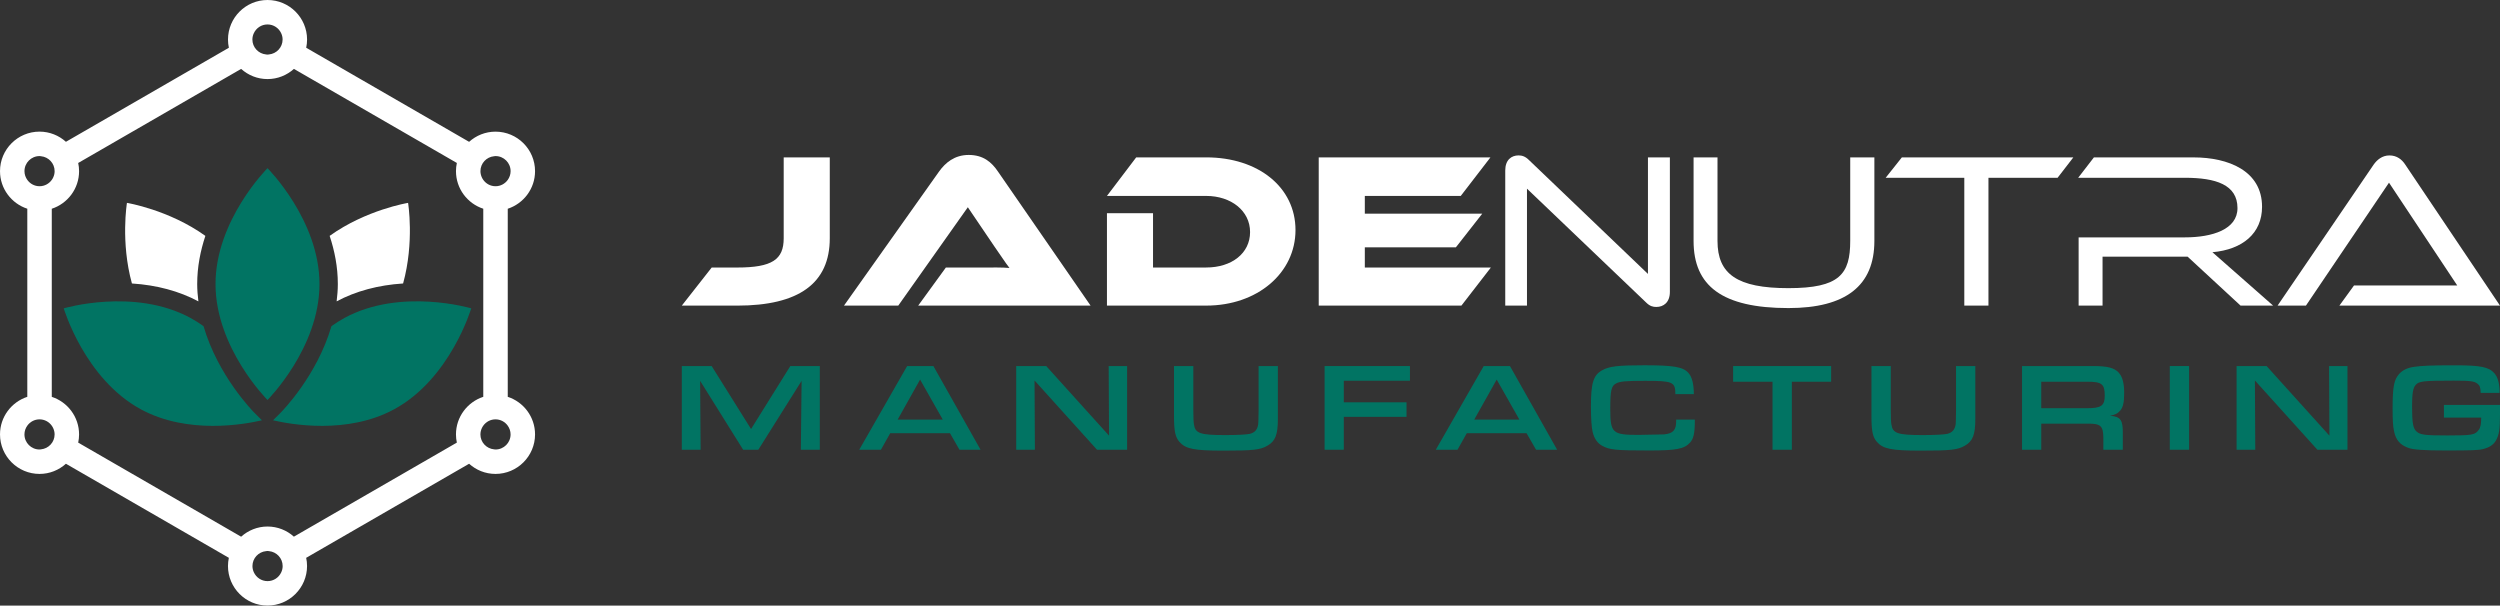 <svg xmlns="http://www.w3.org/2000/svg" id="Layer_1" data-name="Layer 1" viewBox="0 0 1000 242.24"><rect x="0" y="0" width="1000" height="242.24" fill="#333333" stroke="none"/><defs><style>      .cls-1 {        fill: #017463;      }      .cls-2 {        fill: #fff;      }    </style></defs><g><g><path class="cls-1" d="M107,159.99s20.79-20.77,20.79-46.37-20.79-46.34-20.79-46.35h0s0,0,0,0h0s0,0,0,0c0,0-20.79,20.74-20.79,46.35s20.79,46.37,20.79,46.37h0s0,0,0,0h0s0,0,0,0Z"></path><path class="cls-2" d="M79.36,120.55c-.28-2.27-.48-4.57-.48-6.94,0-6.85,1.3-13.33,3.27-19.26-14.6-10.46-31.37-13.2-31.37-13.2,0,0-2.58,15.67,1.99,32.24,9.94.64,18.87,3.04,26.6,7.16Z"></path><path class="cls-1" d="M81.42,130.47c-1.66-1.19-3.4-2.31-5.25-3.31-22.51-12.2-50.67-3.82-50.67-3.82,0,0,8.33,28.17,30.84,40.38,18.73,10.16,41.36,6.05,48.43,4.39l-2.95-2.94c-.74-.74-14.61-14.84-20.41-34.7Z"></path><path class="cls-2" d="M134.64,120.55c7.73-4.13,16.66-6.52,26.6-7.16,4.57-16.57,1.99-32.24,1.99-32.24,0,0-16.77,2.74-31.37,13.2,1.97,5.93,3.27,12.41,3.27,19.26,0,2.36-.2,4.67-.48,6.94Z"></path><path class="cls-1" d="M137.83,127.16c-1.85,1-3.59,2.12-5.25,3.31-5.8,19.85-19.67,33.96-20.41,34.7l-2.95,2.94c7.07,1.66,29.7,5.77,48.43-4.39,22.51-12.2,30.84-40.38,30.84-40.38,0,0-28.16-8.39-50.67,3.82Z"></path></g><path class="cls-2" d="M203.1,158.74v-75.24c6.33-2.07,10.92-8.02,10.92-15.03,0-8.72-7.09-15.81-15.82-15.81-4.06,0-7.75,1.55-10.56,4.07L122.48,19.1c.22-1.06.35-2.16.35-3.28,0-8.72-7.09-15.82-15.82-15.82s-15.81,7.09-15.81,15.82c0,1.13.12,2.22.35,3.28L26.37,56.72c-2.8-2.52-6.5-4.07-10.56-4.07-8.72,0-15.81,7.09-15.81,15.81,0,7.01,4.59,12.97,10.92,15.03v75.24c-6.33,2.07-10.92,8.02-10.92,15.03,0,8.72,7.09,15.81,15.81,15.81,4.06,0,7.75-1.55,10.56-4.07l65.17,37.63c-.22,1.06-.35,2.16-.35,3.28,0,8.72,7.09,15.82,15.81,15.82s15.82-7.09,15.82-15.82c0-1.13-.12-2.22-.35-3.28l65.17-37.63c2.8,2.52,6.5,4.07,10.56,4.07,8.72,0,15.82-7.09,15.82-15.81,0-7.01-4.59-12.97-10.92-15.03ZM192.17,173.77c0-.89.2-1.72.55-2.48.16-.36.36-.7.59-1.02,1.1-1.53,2.87-2.53,4.89-2.53s3.8,1,4.89,2.53c.71.99,1.14,2.19,1.14,3.5,0,3.33-2.71,6.03-6.03,6.03-.19,0-.38-.04-.57-.06-3.06-.29-5.47-2.84-5.47-5.97ZM197.64,62.49c.19-.02.37-.06.57-.06,3.33,0,6.03,2.71,6.03,6.03,0,1.31-.43,2.51-1.14,3.5-1.1,1.53-2.87,2.53-4.89,2.53s-3.8-1-4.89-2.53c-.23-.32-.43-.66-.59-1.02-.34-.76-.55-1.6-.55-2.48,0-3.13,2.41-5.68,5.47-5.97ZM107.01,9.78c2.44,0,4.54,1.46,5.48,3.55.35.76.55,1.6.55,2.48,0,3.13-2.41,5.69-5.47,5.97-.19.02-.37.06-.57.06s-.38-.04-.57-.06c-3.06-.29-5.47-2.84-5.47-5.97,0-.89.2-1.72.55-2.48.95-2.09,3.04-3.55,5.48-3.55ZM15.81,62.43c.19,0,.38.04.57.06,3.06.29,5.47,2.84,5.47,5.97,0,.89-.2,1.72-.55,2.48-.16.36-.36.7-.59,1.02-1.1,1.53-2.87,2.53-4.89,2.53s-3.8-1-4.89-2.53c-.71-.99-1.14-2.19-1.14-3.5,0-3.33,2.71-6.03,6.03-6.03ZM16.38,179.74c-.19.02-.37.06-.57.06-3.33,0-6.03-2.71-6.03-6.03,0-1.31.43-2.51,1.14-3.5,1.1-1.53,2.87-2.53,4.89-2.53s3.8,1,4.89,2.53c.23.32.43.66.59,1.02.34.76.55,1.6.55,2.48,0,3.13-2.41,5.68-5.47,5.97ZM107.01,232.45c-2.44,0-4.53-1.46-5.48-3.55-.35-.76-.55-1.6-.55-2.48,0-3.13,2.41-5.68,5.47-5.97.19-.02.37-.06.57-.06s.38.04.57.06c3.06.29,5.47,2.84,5.47,5.97,0,.89-.2,1.72-.55,2.48-.95,2.09-3.04,3.55-5.48,3.55ZM117.57,214.68c-2.8-2.52-6.5-4.07-10.56-4.07s-7.75,1.55-10.56,4.07l-65.17-37.63c.22-1.06.35-2.16.35-3.28,0-7.01-4.59-12.97-10.92-15.03v-75.24c6.33-2.07,10.92-8.02,10.92-15.03,0-1.13-.12-2.22-.35-3.28L96.45,27.56c2.8,2.52,6.5,4.07,10.56,4.07s7.75-1.55,10.56-4.07l65.17,37.62c-.22,1.06-.35,2.16-.35,3.28,0,7.01,4.59,12.97,10.92,15.03v75.24c-6.33,2.07-10.92,8.02-10.92,15.03,0,1.13.12,2.22.35,3.28l-65.17,37.62Z"></path></g><g><g><path class="cls-1" d="M272.72,146.42h11.94l15.76,25.19,15.71-25.19h11.79v33.47h-7.58l.3-27.55-17.31,27.55h-6.07l-17.21-27.55.2,27.55h-7.53v-33.47Z"></path><path class="cls-1" d="M356.09,173.27l-3.72,6.62h-8.68l19.17-33.47h10.49l18.87,33.47h-8.43l-3.81-6.62h-23.89ZM368.03,151.84l-8.98,16.01h18.07l-9.08-16.01Z"></path><path class="cls-1" d="M406.49,146.42h11.99l25.14,27.85-.15-27.85h7.37v33.47h-12.04l-24.99-27.7.15,27.7h-7.48v-33.47Z"></path><path class="cls-1" d="M511.15,146.42v21.08c0,6.37-1,8.98-4.21,10.79-2.86,1.66-5.72,1.96-17.57,1.96s-15.1-.7-17.56-3.46c-1.71-1.96-2.21-4.27-2.21-10.44v-19.92h7.73v17.51q0,4.47.25,5.87c.55,3.56,2.51,4.22,12.55,4.22,4.52,0,8.68-.2,9.84-.5,1.96-.5,3.01-1.7,3.31-3.81q.1-.6.15-5.27v-18.02h7.73Z"></path><path class="cls-1" d="M529.84,146.42h34.13v5.87h-26.45v8.63h25.09v5.82h-25.09v13.15h-7.68v-33.47Z"></path><path class="cls-1" d="M586.72,173.27l-3.72,6.62h-8.68l19.17-33.47h10.49l18.87,33.47h-8.43l-3.81-6.62h-23.89ZM598.67,151.84l-8.98,16.01h18.07l-9.08-16.01Z"></path><path class="cls-1" d="M677.93,167.85v.55c0,4.77-.5,7.13-1.91,8.63-2.31,2.56-5.47,3.16-16.36,3.16-13.35,0-15.81-.25-18.77-1.86-1.91-1.05-3.16-2.86-3.81-5.42-.45-1.71-.71-5.62-.71-10.34,0-9.33.95-12.5,4.47-14.45,2.86-1.61,6.32-2.01,16.92-2.01,11.59,0,15.46.65,17.56,3.01,1.46,1.55,2.21,4.47,2.21,8.53h-7.38c0-4.87-1-5.32-12.04-5.32-7.83,0-10.09.2-11.69,1.05-1.91,1-2.31,2.86-2.31,10.09,0,9.74.8,10.49,11.24,10.49l10.24-.2c3.61-.35,4.87-1.71,4.87-5.17v-.75h7.48Z"></path><path class="cls-1" d="M709.01,152.69h-15.76v-6.27h39.2v6.27h-15.71v27.2h-7.73v-27.2Z"></path><path class="cls-1" d="M790.13,146.42v21.08c0,6.37-1,8.98-4.21,10.79-2.86,1.66-5.72,1.96-17.57,1.96s-15.1-.7-17.56-3.46c-1.71-1.96-2.21-4.27-2.21-10.44v-19.92h7.73v17.51q0,4.47.25,5.87c.55,3.56,2.51,4.22,12.55,4.22,4.52,0,8.68-.2,9.84-.5,1.96-.5,3.01-1.7,3.31-3.81q.1-.6.15-5.27v-18.02h7.73Z"></path><path class="cls-1" d="M808.82,146.42h28.35c5.87,0,8.53.7,10.34,2.66,1.46,1.61,2.16,4.22,2.16,8.03s-.45,5.72-1.46,6.98c-1,1.25-2.21,1.86-4.21,2.21,4.21.35,5.17,1.66,5.12,6.98v6.62h-7.78v-5.02c-.1-4.57-1.16-5.47-6.22-5.42h-18.62v10.44h-7.68v-33.47ZM834.87,163.28c5.62,0,7.03-1,7.03-5.02,0-4.62-1.16-5.57-6.88-5.57h-18.52v10.59h18.37Z"></path><path class="cls-1" d="M867.91,146.42h7.73v33.47h-7.73v-33.47Z"></path><path class="cls-1" d="M894.64,146.42h11.99l25.14,27.85-.15-27.85h7.37v33.47h-12.04l-24.99-27.7.15,27.7h-7.48v-33.47Z"></path><path class="cls-1" d="M1000,161.98v3.56c0,6.12-.35,8.33-1.56,10.54-1,1.81-2.66,2.91-5.27,3.56-1.81.45-4.67.55-14.75.55-8.89,0-13.2-.3-15.26-1.1-3.21-1.21-4.87-3.16-5.57-6.73-.4-1.91-.55-4.12-.55-8.88,0-8.83.55-11.64,2.71-14,1.4-1.51,3.36-2.41,6.02-2.76,3.11-.45,6.67-.6,16.51-.6s13.3.7,15.41,3.11c1.46,1.61,2.16,4.21,2.16,7.93h-7.58c-.05-2.11-.3-2.91-1.25-3.66-1.31-1.05-3.01-1.25-9.54-1.25-12.09,0-13.95.2-15.25,1.76-1.05,1.21-1.4,3.41-1.4,8.63,0,6.52.4,8.78,1.81,9.99,1.46,1.3,3.36,1.55,12.44,1.55,9.94,0,10.99-.2,12.5-2.36.65-.85.9-2.46.9-4.77h-14.91v-5.07h22.44Z"></path></g><g><path class="cls-2" d="M294.87,107.01c14,0,18.61-3.19,18.61-11.7v-32.35h18.43v32.35c0,17.99-12.32,26.94-37.04,26.94h-22.15l11.96-15.24h10.19Z"></path><path class="cls-2" d="M367.27,122.25l11.08-15.24h14.89c3.54,0,7.71-.09,10.55.18-1.68-2.13-3.99-5.76-6.03-8.6l-10.63-15.69-27.83,39.35h-21.71l38.02-53.62c2.48-3.46,6.12-6.65,11.88-6.65s9.13,2.83,11.7,6.65l37.04,53.62h-68.95Z"></path><path class="cls-2" d="M482.48,122.25h-39.7v-36.96h18.43v21.71h21.27c10.19,0,17.55-5.67,17.55-14.18s-7.62-14.45-17.55-14.45h-39.7l11.7-15.42h28.01c20.83,0,35.71,11.96,35.71,29.07s-15.15,30.22-35.71,30.22Z"></path><path class="cls-2" d="M596.35,107.01l-11.79,15.24h-57.07v-59.29h68.68l-11.87,15.42h-38.37v7.09h46.97l-10.55,13.47h-36.42v8.07h50.43Z"></path><path class="cls-2" d="M610.79,75.46v46.79h-8.69v-54.06c0-4.25,2.48-6.03,5.32-6.03,1.33,0,2.66.35,4.17,1.86l47.59,45.55v-46.61h8.77v53.79c0,4.25-2.57,6.03-5.41,6.03-1.33,0-2.57-.27-4.08-1.77l-47.68-45.55Z"></path><path class="cls-2" d="M740.09,62.97h9.66v33.41c0,17.9-11.43,26.85-34.39,26.85-26.5,0-37.93-8.86-37.93-26.85v-33.41h9.57v33.41c0,13.29,7.89,18.88,28.36,18.88s24.73-5.58,24.73-18.88v-33.41Z"></path><path class="cls-2" d="M785.72,122.25v-51.13h-31.46l6.47-8.15h68.59l-6.29,8.15h-27.65v51.13h-9.66Z"></path><path class="cls-2" d="M896.23,122.25l-21.18-19.58h-34.03v19.58h-9.57v-27.3h42.45c11.08,0,21.09-3.19,21.09-11.7,0-9.4-8.69-12.14-21.09-12.14h-42.63l6.29-8.15h39.88c13.82,0,27.38,5.32,27.38,19.76,0,10.64-7.8,17.1-19.85,18.17l24.28,21.36h-13.03Z"></path><path class="cls-2" d="M935.75,122.25l5.85-8.06h41.3l-27.3-41.12-33.23,49.18h-11.34l38.46-56.45c1.33-1.86,3.37-3.63,6.29-3.63s4.96,1.59,6.29,3.63l37.93,56.45h-64.25Z"></path></g></g></svg>